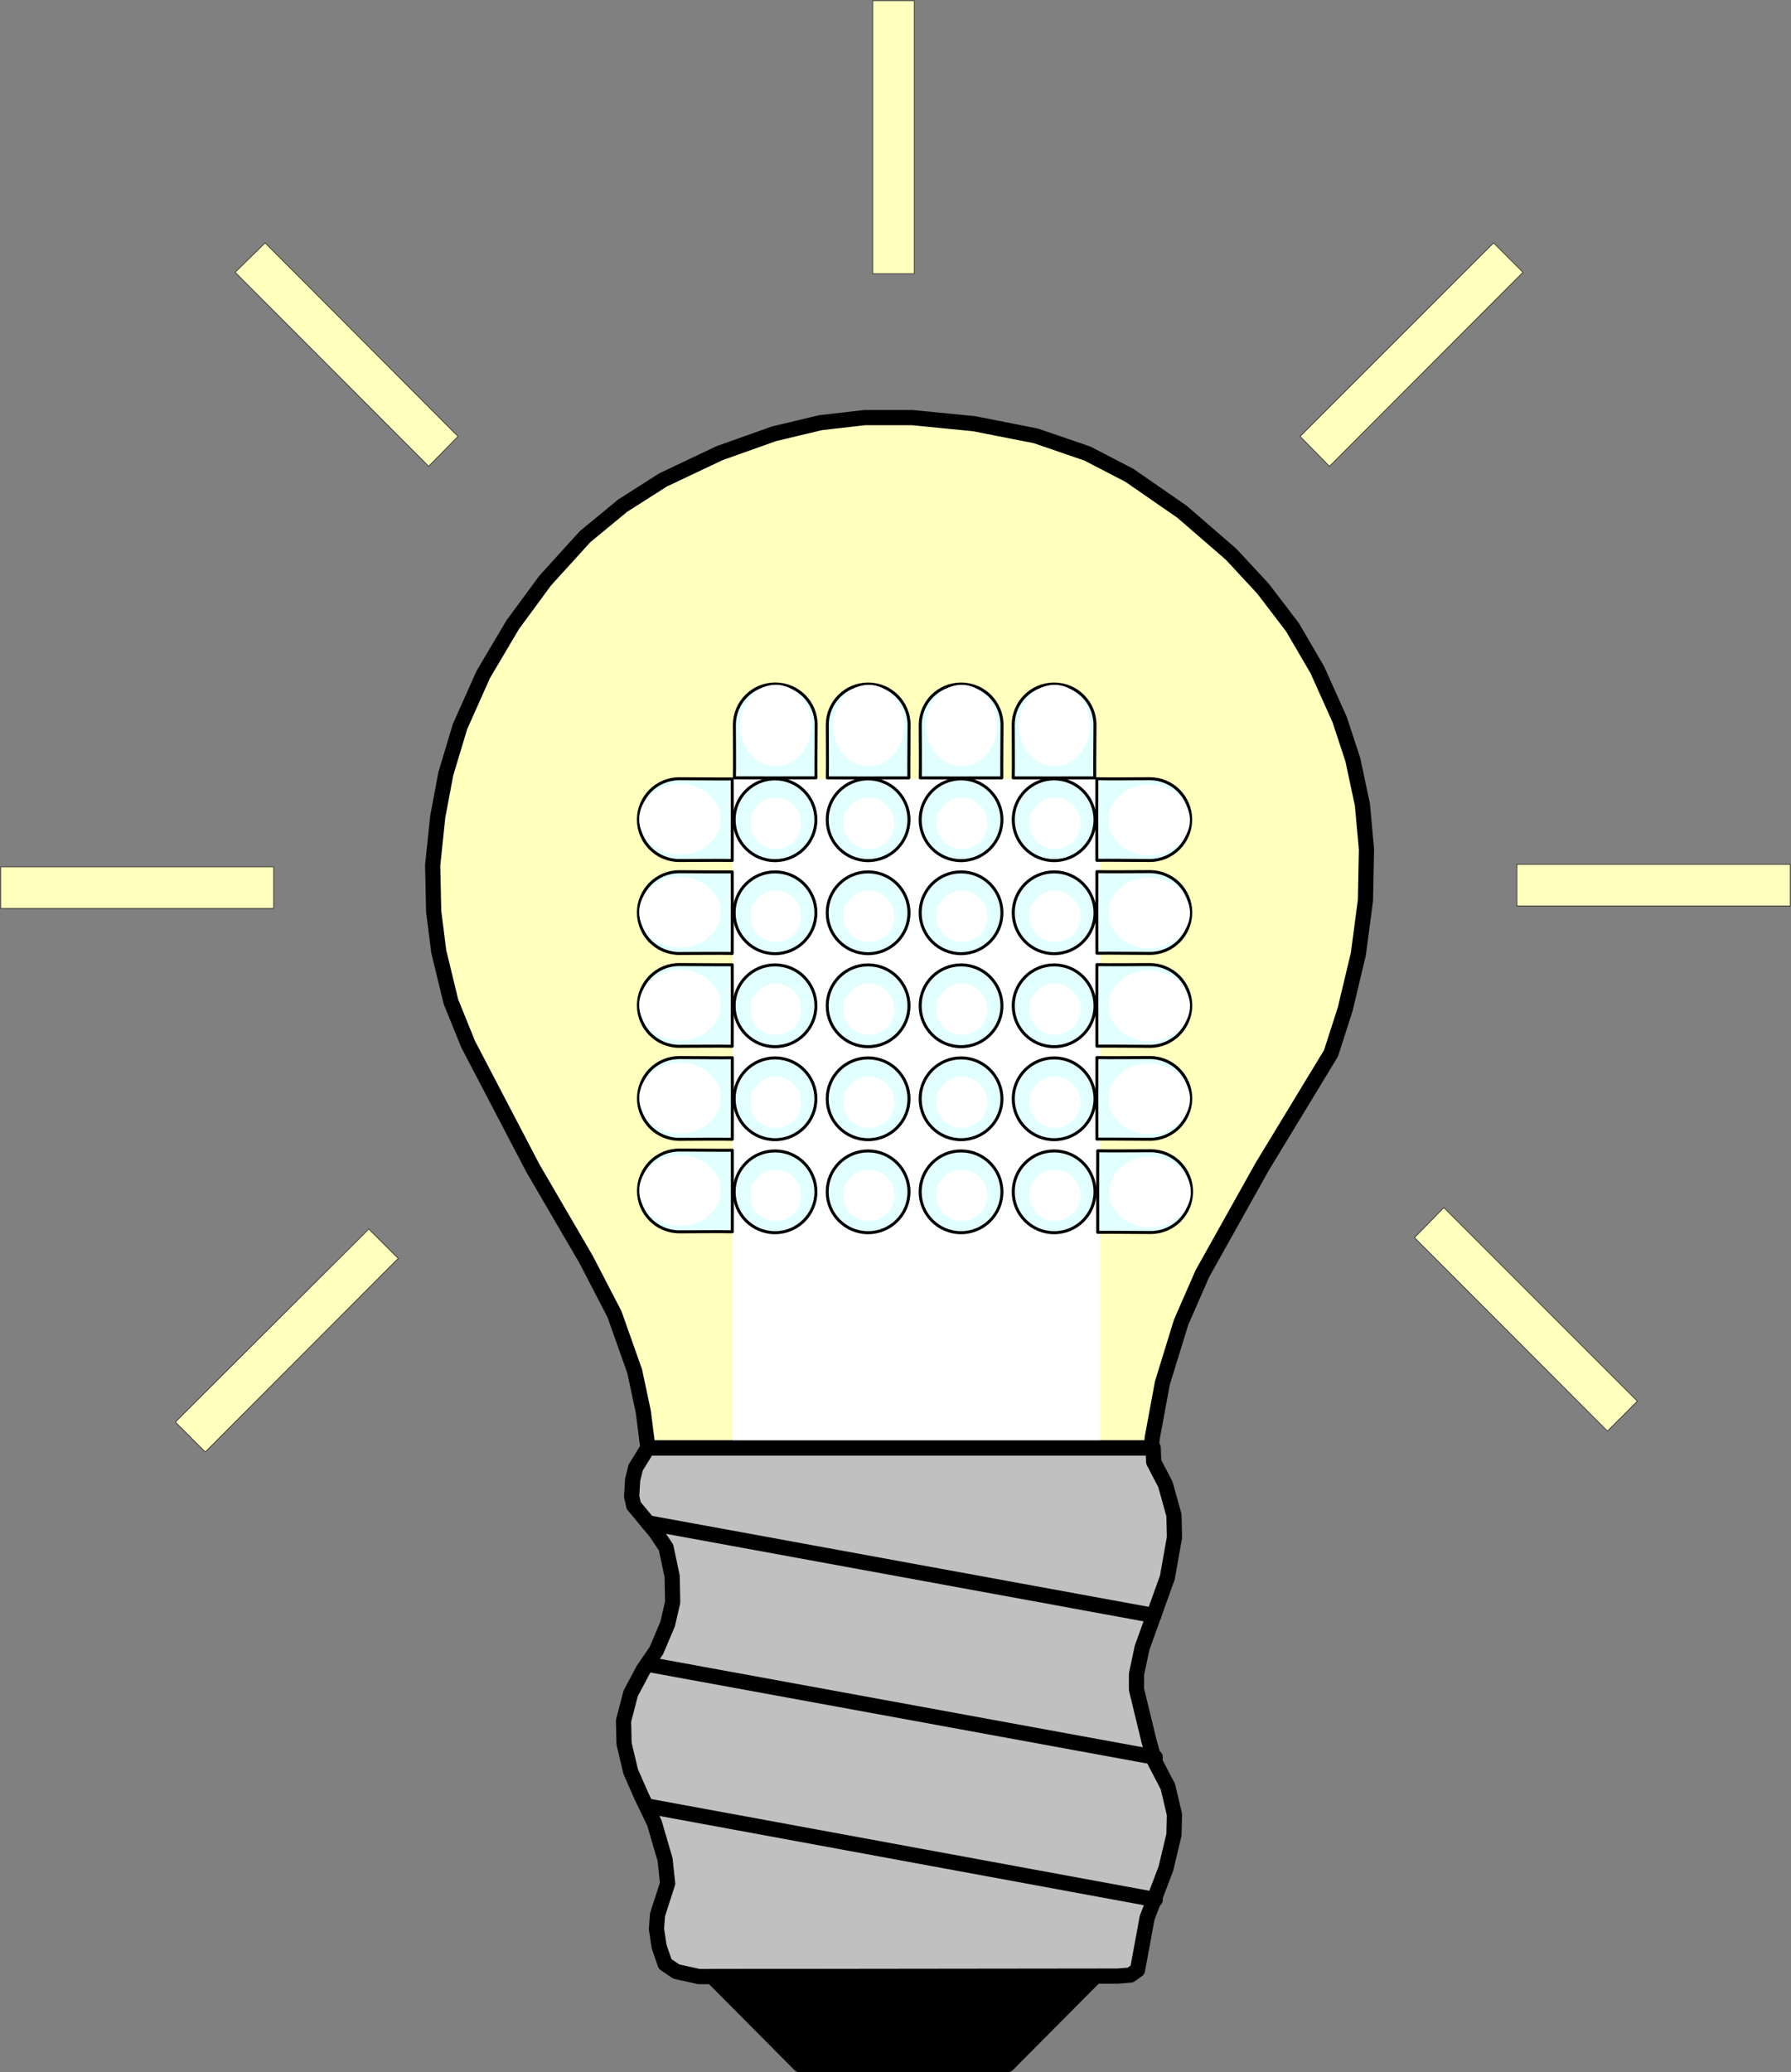 <?xml version="1.0" encoding="UTF-8" standalone="no"?>
<!-- Created with Inkscape (http://www.inkscape.org/) -->
<svg
    xmlns:inkscape="http://www.inkscape.org/namespaces/inkscape"
    xmlns:rdf="http://www.w3.org/1999/02/22-rdf-syntax-ns#"
    xmlns="http://www.w3.org/2000/svg"
    xmlns:cc="http://creativecommons.org/ns#"
    xmlns:dc="http://purl.org/dc/elements/1.1/"
    xmlns:sodipodi="http://sodipodi.sourceforge.net/DTD/sodipodi-0.dtd"
    xmlns:svg="http://www.w3.org/2000/svg"
    xmlns:ns1="http://sozi.baierouge.fr"
    xmlns:xlink="http://www.w3.org/1999/xlink"
    id="svg4730"
    sodipodi:docname="Nouveau document 16"
    viewBox="0 0 149.32 172.76"
    version="1.1"
    inkscape:version="0.47 r22583"
  >
  <rect x="0" y="0" width="149.32" height="172.76" fill="#808080" stroke="none"/>
  <sodipodi:namedview
      id="base"
      bordercolor="#666666"
      inkscape:pageshadow="2"
      inkscape:window-y="200"
      pagecolor="#ffffff"
      inkscape:window-height="483"
      inkscape:window-maximized="0"
      inkscape:zoom="0.98994949"
      inkscape:window-x="200"
      showgrid="false"
      borderopacity="1.0"
      inkscape:current-layer="layer1"
      inkscape:cx="23.412935"
      inkscape:cy="85.786676"
      inkscape:window-width="550"
      inkscape:pageopacity="0.0"
      inkscape:document-units="mm"
  />
  <g
      id="layer1"
      inkscape:label="Layer 1"
      inkscape:groupmode="layer"
      transform="translate(-173.91 -237.41)"
    >
    <path
        id="2"
        style="stroke-linejoin:round;fill-rule:evenodd;stroke:#000000;stroke-linecap:round;stroke-width:1.266px;fill:#c0c0c0"
        d="m232.19 402.19-1.9-0.422-0.929-0.633-0.507-1.478-0.211-1.436 0.084-1.182 0.844-2.618-0.211-1.985-0.887-3.04-1.098-2.28-0.887-2.027-0.549-2.322-0.042-1.9 0.591-2.28 1.055-1.985 1.098-1.605 0.929-2.196 0.422-1.816-0.042-2.153-0.507-2.407-0.844-1.267-1.858-2.238-0.169-0.76 0.084-1.393 0.253-1.013 1.013-1.647h42.133l0.042 1.182 0.971 1.858 0.718 2.576 0.042 1.858-0.591 3.336-2.111 5.869-0.464 2.196v1.267l1.055 4.349 0.464 1.647 1.098 2.111 0.549 2.322-0.042 1.689-0.675 2.829-1.562 4.096-0.802 4.349-0.591 0.422-1.055 0.085-34.914 0.042z"
    />
    <path
        id="3"
        style="stroke-linejoin:round;fill-rule:evenodd;stroke:#000000;stroke-linecap:round;stroke-width:1.266px;fill:#000000"
        d="m233.29 402.19 7.304 7.347h17.309l7.304-7.347h-31.917z"
    />
    <path
        id="4"
        style="stroke-linejoin:round;fill-rule:evenodd;stroke:#000000;stroke-linecap:round;stroke-width:1.266px;fill:#ffffbe"
        d="m269.89 358.11h-41.965l-0.38-2.998-0.718-3.378-1.689-4.771-2.364-4.56-4.433-7.6-5.404-10.345-1.435-3.547-1.013-4.18-0.422-3.336-0.084-3.842 0.422-4.054 0.675-3.589 1.182-3.927 1.942-4.349 2.449-4.138 2.702-3.674 3.335-3.674 3.124-2.576 3.377-2.154 4.728-2.238 4.517-1.605 3.884-0.929 3.673-0.422h3.969l5.151 0.507 5.151 1.013 4.306 1.478 3.504 1.816 4.391 3.04 4.095 3.547 2.66 2.871 2.449 3.209 2.069 3.547 1.858 4.138 1.098 3.336 0.802 3.758 0.338 3.716-0.084 4.265-0.591 4.476-1.098 4.603-1.182 3.674-5.742 9.458-4.982 8.909-1.773 4.054-1.562 5.067-0.844 4.56-0.084 0.844z"
    />
    <path
        id="5"
        style="stroke-linejoin:round;stroke:#000000;stroke-linecap:round;stroke-width:1.266px;fill:none"
        d="m227.93 364.36 42.176 7.727"
    />
    <path
        id="6"
        style="stroke-linejoin:round;stroke:#000000;stroke-linecap:round;stroke-width:1.266px;fill:none"
        d="m228.05 376.18 42.176 7.727"
    />
    <path
        id="7"
        style="stroke-linejoin:round;stroke:#000000;stroke-linecap:round;stroke-width:1.266px;fill:none"
        d="m228.05 388 42.176 7.769"
    />
    <path
        id="10"
        style="stroke-linejoin:round;fill-rule:evenodd;stroke:#000000;stroke-linecap:round;stroke-width:.042px;fill:#ffffbe"
        d="m173.97 309.68h22.755v3.462h-22.755v-3.462z"
    />
    <path
        id="11"
        style="stroke-linejoin:round;fill-rule:evenodd;stroke:#000000;stroke-linecap:round;stroke-width:.042px;fill:#ffffbe"
        d="m300.37 309.47h22.798v3.462h-22.798v-3.462z"
    />
    <path
        id="12"
        style="stroke-linejoin:round;fill-rule:evenodd;stroke:#000000;stroke-linecap:round;stroke-width:.042px;fill:#ffffbe"
        d="m250.13 237.47h-3.462v22.759h3.462v-22.759z"
    />
    <path
        id="13"
        style="stroke-linejoin:round;fill-rule:evenodd;stroke:#000000;stroke-linecap:round;stroke-width:.042px;fill:#ffffbe"
        d="m196.01 257.66-2.491 2.449 16.127 16.172 2.449-2.491-16.085-16.13z"
    />
    <path
        id="14"
        style="stroke-linejoin:round;fill-rule:evenodd;stroke:#000000;stroke-linecap:round;stroke-width:.042px;fill:#ffffbe"
        d="m300.88 260.11-2.449-2.449-16.127 16.13 2.449 2.491 16.127-16.172z"
    />
    <path
        id="15"
        style="stroke-linejoin:round;fill-rule:evenodd;stroke:#000000;stroke-linecap:round;stroke-width:.042px;fill:#ffffbe"
        d="m294.29 338.09-2.449 2.491 16.085 16.13 2.491-2.491-16.127-16.13z"
    />
    <path
        id="16"
        style="stroke-linejoin:round;fill-rule:evenodd;stroke:#000000;stroke-linecap:round;stroke-width:.042px;fill:#ffffbe"
        d="m207.11 342.32-2.449-2.449-16.127 16.088 2.491 2.491 16.085-16.13z"
    />
    <rect
        id="rect2848"
        style="fill:#ffffff"
        height="55.126"
        width="30.625"
        y="302.35"
        x="235"
    />
    <g
        id="g3858"
        transform="translate(166.67 231.06)"
      >
      <g
          id="g3757"
          transform="translate(-5.725 .196)"
        >
        <path
            id="path2846-9"
            sodipodi:nodetypes="cccsscc"
            style="stroke-linejoin:round;stroke:#000000;stroke-width:.25;fill:#e1ffff"
            transform="translate(9.501 -48.736)"
            d="m71.509 115.32c0 0.941-0.028 3.273-0.016 4.414-3.102 0.013-4.291 0.002-6.798 0 0.025-0.931-0.003-3.473-0.003-4.414 0-1.883 1.526-3.409 3.409-3.409s3.409 1.526 3.409 3.409h0z"
        />
        <path
            id="path2846-1-27"
            sodipodi:rx="3.4086299"
            sodipodi:ry="3.4086299"
            style="fill:#ffffff"
            sodipodi:type="arc"
            d="m71.509 115.32c0 1.883-1.526 3.409-3.409 3.409s-3.409-1.526-3.409-3.409 1.526-3.409 3.409-3.409 3.409 1.526 3.409 3.409z"
            transform="matrix(.866 0 0 .998 18.662 -48.45)"
            sodipodi:cy="115.31577"
            sodipodi:cx="68.100075"
        />
      </g
      >
    </g
    >
    <g
        id="g3757-9"
        transform="translate(168.69 231.26)"
      >
      <path
          id="path2846-9-5"
          d="m71.509 115.32c0 0.941-0.028 3.273-0.016 4.414-3.102 0.013-4.291 0.002-6.798 0 0.025-0.931-0.003-3.473-0.003-4.414 0-1.883 1.526-3.409 3.409-3.409s3.409 1.526 3.409 3.409h0z"
          sodipodi:nodetypes="cccsscc"
          style="stroke-linejoin:round;stroke:#000000;stroke-width:.25;fill:#e1ffff"
          transform="translate(9.501 -48.736)"
      />
      <path
          id="path2846-1-27-4"
          sodipodi:rx="3.4086299"
          sodipodi:ry="3.4086299"
          style="fill:#ffffff"
          sodipodi:type="arc"
          d="m71.509 115.32c0 1.883-1.526 3.409-3.409 3.409s-3.409-1.526-3.409-3.409 1.526-3.409 3.409-3.409 3.409 1.526 3.409 3.409z"
          transform="matrix(.866 0 0 .998 18.662 -48.45)"
          sodipodi:cy="115.31577"
          sodipodi:cx="68.100075"
      />
    </g
    >
    <g
        id="g3757-1"
        transform="translate(176.44 231.26)"
      >
      <path
          id="path2846-9-2"
          d="m71.509 115.32c0 0.941-0.028 3.273-0.016 4.414-3.102 0.013-4.291 0.002-6.798 0 0.025-0.931-0.003-3.473-0.003-4.414 0-1.883 1.526-3.409 3.409-3.409s3.409 1.526 3.409 3.409h0z"
          sodipodi:nodetypes="cccsscc"
          style="stroke-linejoin:round;stroke:#000000;stroke-width:.25;fill:#e1ffff"
          transform="translate(9.501 -48.736)"
      />
      <path
          id="path2846-1-27-3"
          sodipodi:rx="3.4086299"
          sodipodi:ry="3.4086299"
          style="fill:#ffffff"
          sodipodi:type="arc"
          d="m71.509 115.32c0 1.883-1.526 3.409-3.409 3.409s-3.409-1.526-3.409-3.409 1.526-3.409 3.409-3.409 3.409 1.526 3.409 3.409z"
          transform="matrix(.866 0 0 .998 18.662 -48.45)"
          sodipodi:cy="115.31577"
          sodipodi:cx="68.100075"
      />
    </g
    >
    <g
        id="g3757-1-3"
        transform="translate(184.19 231.26)"
      >
      <path
          id="path2846-9-2-4"
          d="m71.509 115.32c0 0.941-0.028 3.273-0.016 4.414-3.102 0.013-4.291 0.002-6.798 0 0.025-0.931-0.003-3.473-0.003-4.414 0-1.883 1.526-3.409 3.409-3.409s3.409 1.526 3.409 3.409h0z"
          sodipodi:nodetypes="cccsscc"
          style="stroke-linejoin:round;stroke:#000000;stroke-width:.25;fill:#e1ffff"
          transform="translate(9.501 -48.736)"
      />
      <path
          id="path2846-1-27-3-1"
          sodipodi:rx="3.4086299"
          sodipodi:ry="3.4086299"
          style="fill:#ffffff"
          sodipodi:type="arc"
          d="m71.509 115.32c0 1.883-1.526 3.409-3.409 3.409s-3.409-1.526-3.409-3.409 1.526-3.409 3.409-3.409 3.409 1.526 3.409 3.409z"
          transform="matrix(.866 0 0 .998 18.662 -48.45)"
          sodipodi:cy="115.31577"
          sodipodi:cx="68.100075"
      />
    </g
    >
    <g
        id="g4296"
        transform="translate(169.71 233.21)"
      >
      <g
          id="g3644-45"
          transform="translate(-.663 -16.623)"
        >
        <path
            id="path2846-5"
            sodipodi:rx="3.4086299"
            sodipodi:ry="3.4086299"
            style="stroke-linejoin:round;stroke:#000000;stroke-width:.25;fill:#e1ffff"
            sodipodi:type="arc"
            d="m71.509 115.32c0 1.883-1.526 3.409-3.409 3.409s-3.409-1.526-3.409-3.409 1.526-3.409 3.409-3.409 3.409 1.526 3.409 3.409z"
            transform="translate(1.378 4.859)"
            sodipodi:cy="115.31577"
            sodipodi:cx="68.100075"
        />
        <path
            id="path2846-1-1"
            sodipodi:rx="3.4086299"
            sodipodi:ry="3.4086299"
            style="fill:#ffffff"
            sodipodi:type="arc"
            d="m71.509 115.32c0 1.883-1.526 3.409-3.409 3.409s-3.409-1.526-3.409-3.409 1.526-3.409 3.409-3.409 3.409 1.526 3.409 3.409z"
            transform="matrix(.628 0 0 .628 26.771 48.05)"
            sodipodi:cy="115.31577"
            sodipodi:cx="68.100075"
        />
      </g
      >
      <g
          id="g3644-1"
          transform="translate(-.663 -24.377)"
        >
        <path
            id="path2846-15"
            sodipodi:rx="3.4086299"
            sodipodi:ry="3.4086299"
            style="stroke-linejoin:round;stroke:#000000;stroke-width:.25;fill:#e1ffff"
            sodipodi:type="arc"
            d="m71.509 115.32c0 1.883-1.526 3.409-3.409 3.409s-3.409-1.526-3.409-3.409 1.526-3.409 3.409-3.409 3.409 1.526 3.409 3.409z"
            transform="translate(1.378 4.859)"
            sodipodi:cy="115.31577"
            sodipodi:cx="68.100075"
        />
        <path
            id="path2846-1-2"
            sodipodi:rx="3.4086299"
            sodipodi:ry="3.4086299"
            style="fill:#ffffff"
            sodipodi:type="arc"
            d="m71.509 115.32c0 1.883-1.526 3.409-3.409 3.409s-3.409-1.526-3.409-3.409 1.526-3.409 3.409-3.409 3.409 1.526 3.409 3.409z"
            transform="matrix(.628 0 0 .628 26.771 48.05)"
            sodipodi:cy="115.31577"
            sodipodi:cx="68.100075"
        />
      </g
      >
      <g
          id="g3644-14"
          transform="translate(-.663 -32.131)"
        >
        <path
            id="path2846-2"
            sodipodi:rx="3.4086299"
            sodipodi:ry="3.4086299"
            style="stroke-linejoin:round;stroke:#000000;stroke-width:.25;fill:#e1ffff"
            sodipodi:type="arc"
            d="m71.509 115.32c0 1.883-1.526 3.409-3.409 3.409s-3.409-1.526-3.409-3.409 1.526-3.409 3.409-3.409 3.409 1.526 3.409 3.409z"
            transform="translate(1.378 4.859)"
            sodipodi:cy="115.31577"
            sodipodi:cx="68.100075"
        />
        <path
            id="path2846-1-3"
            sodipodi:rx="3.4086299"
            sodipodi:ry="3.4086299"
            style="fill:#ffffff"
            sodipodi:type="arc"
            d="m71.509 115.32c0 1.883-1.526 3.409-3.409 3.409s-3.409-1.526-3.409-3.409 1.526-3.409 3.409-3.409 3.409 1.526 3.409 3.409z"
            transform="matrix(.628 0 0 .628 26.771 48.05)"
            sodipodi:cy="115.31577"
            sodipodi:cx="68.100075"
        />
      </g
      >
      <g
          id="g3644-16"
          transform="translate(-.663 -39.885)"
        >
        <path
            id="path2846-85"
            sodipodi:rx="3.4086299"
            sodipodi:ry="3.4086299"
            style="stroke-linejoin:round;stroke:#000000;stroke-width:.25;fill:#e1ffff"
            sodipodi:type="arc"
            d="m71.509 115.32c0 1.883-1.526 3.409-3.409 3.409s-3.409-1.526-3.409-3.409 1.526-3.409 3.409-3.409 3.409 1.526 3.409 3.409z"
            transform="translate(1.378 4.859)"
            sodipodi:cy="115.31577"
            sodipodi:cx="68.100075"
        />
        <path
            id="path2846-1-7"
            sodipodi:rx="3.4086299"
            sodipodi:ry="3.4086299"
            style="fill:#ffffff"
            sodipodi:type="arc"
            d="m71.509 115.32c0 1.883-1.526 3.409-3.409 3.409s-3.409-1.526-3.409-3.409 1.526-3.409 3.409-3.409 3.409 1.526 3.409 3.409z"
            transform="matrix(.628 0 0 .628 26.771 48.05)"
            sodipodi:cy="115.31577"
            sodipodi:cx="68.100075"
        />
      </g
      >
      <g
          id="g3644-16-1"
          transform="translate(-.663 -47.64)"
        >
        <path
            id="path2846-85-3"
            sodipodi:rx="3.4086299"
            sodipodi:ry="3.4086299"
            style="stroke-linejoin:round;stroke:#000000;stroke-width:.25;fill:#e1ffff"
            sodipodi:type="arc"
            d="m71.509 115.32c0 1.883-1.526 3.409-3.409 3.409s-3.409-1.526-3.409-3.409 1.526-3.409 3.409-3.409 3.409 1.526 3.409 3.409z"
            transform="translate(1.378 4.859)"
            sodipodi:cy="115.31577"
            sodipodi:cx="68.100075"
        />
        <path
            id="path2846-1-7-8"
            sodipodi:rx="3.4086299"
            sodipodi:ry="3.4086299"
            style="fill:#ffffff"
            sodipodi:type="arc"
            d="m71.509 115.32c0 1.883-1.526 3.409-3.409 3.409s-3.409-1.526-3.409-3.409 1.526-3.409 3.409-3.409 3.409 1.526 3.409 3.409z"
            transform="matrix(.628 0 0 .628 26.771 48.05)"
            sodipodi:cy="115.31577"
            sodipodi:cx="68.100075"
        />
      </g
      >
    </g
    >
    <g
        id="g3858-7"
        transform="matrix(0 1 -1 0 336.55 233.86)"
      >
      <g
          id="g3757-7"
          transform="translate(-5.725 .196)"
        >
        <path
            id="path2846-9-7"
            sodipodi:nodetypes="cccsscc"
            style="stroke-linejoin:round;stroke:#000000;stroke-width:.25;fill:#e1ffff"
            transform="translate(9.501 -48.736)"
            d="m71.509 115.32c0 0.941-0.028 3.273-0.016 4.414-3.102 0.013-4.291 0.002-6.798 0 0.025-0.931-0.003-3.473-0.003-4.414 0-1.883 1.526-3.409 3.409-3.409s3.409 1.526 3.409 3.409h0z"
        />
        <path
            id="path2846-1-27-33"
            sodipodi:rx="3.4086299"
            sodipodi:ry="3.4086299"
            style="fill:#ffffff"
            sodipodi:type="arc"
            d="m71.509 115.32c0 1.883-1.526 3.409-3.409 3.409s-3.409-1.526-3.409-3.409 1.526-3.409 3.409-3.409 3.409 1.526 3.409 3.409z"
            transform="matrix(.866 0 0 .998 18.662 -48.45)"
            sodipodi:cy="115.31577"
            sodipodi:cx="68.100075"
        />
      </g
      >
    </g
    >
    <g
        id="g3757-9-5"
        transform="matrix(0 1 -1 0 336.36 235.88)"
      >
      <path
          id="path2846-9-5-9"
          d="m71.509 115.32c0 0.941-0.028 3.273-0.016 4.414-3.102 0.013-4.291 0.002-6.798 0 0.025-0.931-0.003-3.473-0.003-4.414 0-1.883 1.526-3.409 3.409-3.409s3.409 1.526 3.409 3.409h0z"
          sodipodi:nodetypes="cccsscc"
          style="stroke-linejoin:round;stroke:#000000;stroke-width:.25;fill:#e1ffff"
          transform="translate(9.501 -48.736)"
      />
      <path
          id="path2846-1-27-4-9"
          sodipodi:rx="3.4086299"
          sodipodi:ry="3.4086299"
          style="fill:#ffffff"
          sodipodi:type="arc"
          d="m71.509 115.32c0 1.883-1.526 3.409-3.409 3.409s-3.409-1.526-3.409-3.409 1.526-3.409 3.409-3.409 3.409 1.526 3.409 3.409z"
          transform="matrix(.866 0 0 .998 18.662 -48.45)"
          sodipodi:cy="115.31577"
          sodipodi:cx="68.100075"
      />
    </g
    >
    <g
        id="g3757-1-8"
        transform="matrix(0 1 -1 0 336.36 243.63)"
      >
      <path
          id="path2846-9-2-1"
          d="m71.509 115.32c0 0.941-0.028 3.273-0.016 4.414-3.102 0.013-4.291 0.002-6.798 0 0.025-0.931-0.003-3.473-0.003-4.414 0-1.883 1.526-3.409 3.409-3.409s3.409 1.526 3.409 3.409h0z"
          sodipodi:nodetypes="cccsscc"
          style="stroke-linejoin:round;stroke:#000000;stroke-width:.25;fill:#e1ffff"
          transform="translate(9.501 -48.736)"
      />
      <path
          id="path2846-1-27-3-8"
          sodipodi:rx="3.4086299"
          sodipodi:ry="3.4086299"
          style="fill:#ffffff"
          sodipodi:type="arc"
          d="m71.509 115.32c0 1.883-1.526 3.409-3.409 3.409s-3.409-1.526-3.409-3.409 1.526-3.409 3.409-3.409 3.409 1.526 3.409 3.409z"
          transform="matrix(.866 0 0 .998 18.662 -48.45)"
          sodipodi:cy="115.31577"
          sodipodi:cx="68.100075"
      />
    </g
    >
    <g
        id="g3757-1-3-2"
        transform="matrix(0 1 -1 0 336.36 251.38)"
      >
      <path
          id="path2846-9-2-4-6"
          d="m71.509 115.32c0 0.941-0.028 3.273-0.016 4.414-3.102 0.013-4.291 0.002-6.798 0 0.025-0.931-0.003-3.473-0.003-4.414 0-1.883 1.526-3.409 3.409-3.409s3.409 1.526 3.409 3.409h0z"
          sodipodi:nodetypes="cccsscc"
          style="stroke-linejoin:round;stroke:#000000;stroke-width:.25;fill:#e1ffff"
          transform="translate(9.501 -48.736)"
      />
      <path
          id="path2846-1-27-3-1-6"
          sodipodi:rx="3.4086299"
          sodipodi:ry="3.4086299"
          style="fill:#ffffff"
          sodipodi:type="arc"
          d="m71.509 115.32c0 1.883-1.526 3.409-3.409 3.409s-3.409-1.526-3.409-3.409 1.526-3.409 3.409-3.409 3.409 1.526 3.409 3.409z"
          transform="matrix(.866 0 0 .998 18.662 -48.45)"
          sodipodi:cy="115.31577"
          sodipodi:cx="68.100075"
      />
    </g
    >
    <g
        id="g3858-7-0"
        transform="matrix(0 -1 1 0 163.77 400.86)"
      >
      <g
          id="g3757-7-3"
          transform="translate(-5.725 .196)"
        >
        <path
            id="path2846-9-7-8"
            sodipodi:nodetypes="cccsscc"
            style="stroke-linejoin:round;stroke:#000000;stroke-width:.25;fill:#e1ffff"
            transform="translate(9.501 -48.736)"
            d="m71.509 115.32c0 0.941-0.028 3.273-0.016 4.414-3.102 0.013-4.291 0.002-6.798 0 0.025-0.931-0.003-3.473-0.003-4.414 0-1.883 1.526-3.409 3.409-3.409s3.409 1.526 3.409 3.409h0z"
        />
        <path
            id="path2846-1-27-33-0"
            sodipodi:rx="3.4086299"
            sodipodi:ry="3.4086299"
            style="fill:#ffffff"
            sodipodi:type="arc"
            d="m71.509 115.32c0 1.883-1.526 3.409-3.409 3.409s-3.409-1.526-3.409-3.409 1.526-3.409 3.409-3.409 3.409 1.526 3.409 3.409z"
            transform="matrix(.866 0 0 .998 18.662 -48.45)"
            sodipodi:cy="115.31577"
            sodipodi:cx="68.100075"
        />
      </g
      >
    </g
    >
    <g
        id="g3757-9-5-1"
        transform="matrix(0 -1 1 0 163.96 398.83)"
      >
      <path
          id="path2846-9-5-9-2"
          d="m71.509 115.32c0 0.941-0.028 3.273-0.016 4.414-3.102 0.013-4.291 0.002-6.798 0 0.025-0.931-0.003-3.473-0.003-4.414 0-1.883 1.526-3.409 3.409-3.409s3.409 1.526 3.409 3.409h0z"
          sodipodi:nodetypes="cccsscc"
          style="stroke-linejoin:round;stroke:#000000;stroke-width:.25;fill:#e1ffff"
          transform="translate(9.501 -48.736)"
      />
      <path
          id="path2846-1-27-4-9-5"
          sodipodi:rx="3.4086299"
          sodipodi:ry="3.4086299"
          style="fill:#ffffff"
          sodipodi:type="arc"
          d="m71.509 115.32c0 1.883-1.526 3.409-3.409 3.409s-3.409-1.526-3.409-3.409 1.526-3.409 3.409-3.409 3.409 1.526 3.409 3.409z"
          transform="matrix(.866 0 0 .998 18.662 -48.45)"
          sodipodi:cy="115.31577"
          sodipodi:cx="68.100075"
      />
    </g
    >
    <g
        id="g3757-1-8-0"
        transform="matrix(0 -1 1 0 163.96 391.09)"
      >
      <path
          id="path2846-9-2-1-9"
          d="m71.509 115.32c0 0.941-0.028 3.273-0.016 4.414-3.102 0.013-4.291 0.002-6.798 0 0.025-0.931-0.003-3.473-0.003-4.414 0-1.883 1.526-3.409 3.409-3.409s3.409 1.526 3.409 3.409h0z"
          sodipodi:nodetypes="cccsscc"
          style="stroke-linejoin:round;stroke:#000000;stroke-width:.25;fill:#e1ffff"
          transform="translate(9.501 -48.736)"
      />
      <path
          id="path2846-1-27-3-8-4"
          sodipodi:rx="3.4086299"
          sodipodi:ry="3.4086299"
          style="fill:#ffffff"
          sodipodi:type="arc"
          d="m71.509 115.32c0 1.883-1.526 3.409-3.409 3.409s-3.409-1.526-3.409-3.409 1.526-3.409 3.409-3.409 3.409 1.526 3.409 3.409z"
          transform="matrix(.866 0 0 .998 18.662 -48.45)"
          sodipodi:cy="115.31577"
          sodipodi:cx="68.100075"
      />
    </g
    >
    <g
        id="g3757-1-3-2-7"
        transform="matrix(0 -1 1 0 163.96 383.34)"
      >
      <path
          id="path2846-9-2-4-6-8"
          d="m71.509 115.32c0 0.941-0.028 3.273-0.016 4.414-3.102 0.013-4.291 0.002-6.798 0 0.025-0.931-0.003-3.473-0.003-4.414 0-1.883 1.526-3.409 3.409-3.409s3.409 1.526 3.409 3.409h0z"
          sodipodi:nodetypes="cccsscc"
          style="stroke-linejoin:round;stroke:#000000;stroke-width:.25;fill:#e1ffff"
          transform="translate(9.501 -48.736)"
      />
      <path
          id="path2846-1-27-3-1-6-3"
          sodipodi:rx="3.4086299"
          sodipodi:ry="3.4086299"
          style="fill:#ffffff"
          sodipodi:type="arc"
          d="m71.509 115.32c0 1.883-1.526 3.409-3.409 3.409s-3.409-1.526-3.409-3.409 1.526-3.409 3.409-3.409 3.409 1.526 3.409 3.409z"
          transform="matrix(.866 0 0 .998 18.662 -48.45)"
          sodipodi:cy="115.31577"
          sodipodi:cx="68.100075"
      />
    </g
    >
    <g
        id="g3858-7-0-5"
        transform="matrix(0 -1 1 0 163.77 408.57)"
      >
      <g
          id="g3757-7-3-1"
          transform="translate(-5.725 .196)"
        >
        <path
            id="path2846-9-7-8-2"
            sodipodi:nodetypes="cccsscc"
            style="stroke-linejoin:round;stroke:#000000;stroke-width:.25;fill:#e1ffff"
            transform="translate(9.501 -48.736)"
            d="m71.509 115.32c0 0.941-0.028 3.273-0.016 4.414-3.102 0.013-4.291 0.002-6.798 0 0.025-0.931-0.003-3.473-0.003-4.414 0-1.883 1.526-3.409 3.409-3.409s3.409 1.526 3.409 3.409h0z"
        />
        <path
            id="path2846-1-27-33-0-0"
            sodipodi:rx="3.4086299"
            sodipodi:ry="3.4086299"
            style="fill:#ffffff"
            sodipodi:type="arc"
            d="m71.509 115.32c0 1.883-1.526 3.409-3.409 3.409s-3.409-1.526-3.409-3.409 1.526-3.409 3.409-3.409 3.409 1.526 3.409 3.409z"
            transform="matrix(.866 0 0 .998 18.662 -48.45)"
            sodipodi:cy="115.31577"
            sodipodi:cx="68.100075"
        />
      </g
      >
    </g
    >
    <g
        id="g3757-1-3-2-1"
        transform="matrix(0 1 -1 0 336.43 259.15)"
      >
      <path
          id="path2846-9-2-4-6-6"
          d="m71.509 115.32c0 0.941-0.028 3.273-0.016 4.414-3.102 0.013-4.291 0.002-6.798 0 0.025-0.931-0.003-3.473-0.003-4.414 0-1.883 1.526-3.409 3.409-3.409s3.409 1.526 3.409 3.409h0z"
          sodipodi:nodetypes="cccsscc"
          style="stroke-linejoin:round;stroke:#000000;stroke-width:.25;fill:#e1ffff"
          transform="translate(9.501 -48.736)"
      />
      <path
          id="path2846-1-27-3-1-6-4"
          sodipodi:rx="3.4086299"
          sodipodi:ry="3.4086299"
          style="fill:#ffffff"
          sodipodi:type="arc"
          d="m71.509 115.32c0 1.883-1.526 3.409-3.409 3.409s-3.409-1.526-3.409-3.409 1.526-3.409 3.409-3.409 3.409 1.526 3.409 3.409z"
          transform="matrix(.866 0 0 .998 18.662 -48.45)"
          sodipodi:cy="115.31577"
          sodipodi:cx="68.100075"
      />
    </g
    >
    <g
        id="g4296-0"
        transform="translate(192.98 233.21)"
      >
      <g
          id="g3644-45-6"
          transform="translate(-.663 -16.623)"
        >
        <path
            id="path2846-5-1"
            sodipodi:rx="3.4086299"
            sodipodi:ry="3.4086299"
            style="stroke-linejoin:round;stroke:#000000;stroke-width:.25;fill:#e1ffff"
            sodipodi:type="arc"
            d="m71.509 115.32c0 1.883-1.526 3.409-3.409 3.409s-3.409-1.526-3.409-3.409 1.526-3.409 3.409-3.409 3.409 1.526 3.409 3.409z"
            transform="translate(1.378 4.859)"
            sodipodi:cy="115.31577"
            sodipodi:cx="68.100075"
        />
        <path
            id="path2846-1-1-8"
            sodipodi:rx="3.4086299"
            sodipodi:ry="3.4086299"
            style="fill:#ffffff"
            sodipodi:type="arc"
            d="m71.509 115.32c0 1.883-1.526 3.409-3.409 3.409s-3.409-1.526-3.409-3.409 1.526-3.409 3.409-3.409 3.409 1.526 3.409 3.409z"
            transform="matrix(.628 0 0 .628 26.771 48.05)"
            sodipodi:cy="115.31577"
            sodipodi:cx="68.100075"
        />
      </g
      >
      <g
          id="g3644-1-9"
          transform="translate(-.663 -24.377)"
        >
        <path
            id="path2846-15-8"
            sodipodi:rx="3.4086299"
            sodipodi:ry="3.4086299"
            style="stroke-linejoin:round;stroke:#000000;stroke-width:.25;fill:#e1ffff"
            sodipodi:type="arc"
            d="m71.509 115.32c0 1.883-1.526 3.409-3.409 3.409s-3.409-1.526-3.409-3.409 1.526-3.409 3.409-3.409 3.409 1.526 3.409 3.409z"
            transform="translate(1.378 4.859)"
            sodipodi:cy="115.31577"
            sodipodi:cx="68.100075"
        />
        <path
            id="path2846-1-2-4"
            sodipodi:rx="3.4086299"
            sodipodi:ry="3.4086299"
            style="fill:#ffffff"
            sodipodi:type="arc"
            d="m71.509 115.32c0 1.883-1.526 3.409-3.409 3.409s-3.409-1.526-3.409-3.409 1.526-3.409 3.409-3.409 3.409 1.526 3.409 3.409z"
            transform="matrix(.628 0 0 .628 26.771 48.05)"
            sodipodi:cy="115.31577"
            sodipodi:cx="68.100075"
        />
      </g
      >
      <g
          id="g3644-14-1"
          transform="translate(-.663 -32.131)"
        >
        <path
            id="path2846-2-4"
            sodipodi:rx="3.4086299"
            sodipodi:ry="3.4086299"
            style="stroke-linejoin:round;stroke:#000000;stroke-width:.25;fill:#e1ffff"
            sodipodi:type="arc"
            d="m71.509 115.32c0 1.883-1.526 3.409-3.409 3.409s-3.409-1.526-3.409-3.409 1.526-3.409 3.409-3.409 3.409 1.526 3.409 3.409z"
            transform="translate(1.378 4.859)"
            sodipodi:cy="115.31577"
            sodipodi:cx="68.100075"
        />
        <path
            id="path2846-1-3-3"
            sodipodi:rx="3.4086299"
            sodipodi:ry="3.4086299"
            style="fill:#ffffff"
            sodipodi:type="arc"
            d="m71.509 115.32c0 1.883-1.526 3.409-3.409 3.409s-3.409-1.526-3.409-3.409 1.526-3.409 3.409-3.409 3.409 1.526 3.409 3.409z"
            transform="matrix(.628 0 0 .628 26.771 48.05)"
            sodipodi:cy="115.31577"
            sodipodi:cx="68.100075"
        />
      </g
      >
      <g
          id="g3644-16-9"
          transform="translate(-.663 -39.885)"
        >
        <path
            id="path2846-85-8"
            sodipodi:rx="3.4086299"
            sodipodi:ry="3.4086299"
            style="stroke-linejoin:round;stroke:#000000;stroke-width:.25;fill:#e1ffff"
            sodipodi:type="arc"
            d="m71.509 115.32c0 1.883-1.526 3.409-3.409 3.409s-3.409-1.526-3.409-3.409 1.526-3.409 3.409-3.409 3.409 1.526 3.409 3.409z"
            transform="translate(1.378 4.859)"
            sodipodi:cy="115.31577"
            sodipodi:cx="68.100075"
        />
        <path
            id="path2846-1-7-80"
            sodipodi:rx="3.4086299"
            sodipodi:ry="3.4086299"
            style="fill:#ffffff"
            sodipodi:type="arc"
            d="m71.509 115.32c0 1.883-1.526 3.409-3.409 3.409s-3.409-1.526-3.409-3.409 1.526-3.409 3.409-3.409 3.409 1.526 3.409 3.409z"
            transform="matrix(.628 0 0 .628 26.771 48.05)"
            sodipodi:cy="115.31577"
            sodipodi:cx="68.100075"
        />
      </g
      >
      <g
          id="g3644-16-1-8"
          transform="translate(-.663 -47.64)"
        >
        <path
            id="path2846-85-3-7"
            sodipodi:rx="3.4086299"
            sodipodi:ry="3.4086299"
            style="stroke-linejoin:round;stroke:#000000;stroke-width:.25;fill:#e1ffff"
            sodipodi:type="arc"
            d="m71.509 115.32c0 1.883-1.526 3.409-3.409 3.409s-3.409-1.526-3.409-3.409 1.526-3.409 3.409-3.409 3.409 1.526 3.409 3.409z"
            transform="translate(1.378 4.859)"
            sodipodi:cy="115.31577"
            sodipodi:cx="68.100075"
        />
        <path
            id="path2846-1-7-8-7"
            sodipodi:rx="3.4086299"
            sodipodi:ry="3.4086299"
            style="fill:#ffffff"
            sodipodi:type="arc"
            d="m71.509 115.32c0 1.883-1.526 3.409-3.409 3.409s-3.409-1.526-3.409-3.409 1.526-3.409 3.409-3.409 3.409 1.526 3.409 3.409z"
            transform="matrix(.628 0 0 .628 26.771 48.05)"
            sodipodi:cy="115.31577"
            sodipodi:cx="68.100075"
        />
      </g
      >
    </g
    >
    <g
        id="g4296-3"
        transform="translate(177.47 233.21)"
      >
      <g
          id="g3644-45-8"
          transform="translate(-.663 -16.623)"
        >
        <path
            id="path2846-5-3"
            sodipodi:rx="3.4086299"
            sodipodi:ry="3.4086299"
            style="stroke-linejoin:round;stroke:#000000;stroke-width:.25;fill:#e1ffff"
            sodipodi:type="arc"
            d="m71.509 115.32c0 1.883-1.526 3.409-3.409 3.409s-3.409-1.526-3.409-3.409 1.526-3.409 3.409-3.409 3.409 1.526 3.409 3.409z"
            transform="translate(1.378 4.859)"
            sodipodi:cy="115.31577"
            sodipodi:cx="68.100075"
        />
        <path
            id="path2846-1-1-7"
            sodipodi:rx="3.4086299"
            sodipodi:ry="3.4086299"
            style="fill:#ffffff"
            sodipodi:type="arc"
            d="m71.509 115.32c0 1.883-1.526 3.409-3.409 3.409s-3.409-1.526-3.409-3.409 1.526-3.409 3.409-3.409 3.409 1.526 3.409 3.409z"
            transform="matrix(.628 0 0 .628 26.771 48.05)"
            sodipodi:cy="115.31577"
            sodipodi:cx="68.100075"
        />
      </g
      >
      <g
          id="g3644-1-1"
          transform="translate(-.663 -24.377)"
        >
        <path
            id="path2846-15-0"
            sodipodi:rx="3.4086299"
            sodipodi:ry="3.4086299"
            style="stroke-linejoin:round;stroke:#000000;stroke-width:.25;fill:#e1ffff"
            sodipodi:type="arc"
            d="m71.509 115.32c0 1.883-1.526 3.409-3.409 3.409s-3.409-1.526-3.409-3.409 1.526-3.409 3.409-3.409 3.409 1.526 3.409 3.409z"
            transform="translate(1.378 4.859)"
            sodipodi:cy="115.31577"
            sodipodi:cx="68.100075"
        />
        <path
            id="path2846-1-2-7"
            sodipodi:rx="3.4086299"
            sodipodi:ry="3.4086299"
            style="fill:#ffffff"
            sodipodi:type="arc"
            d="m71.509 115.32c0 1.883-1.526 3.409-3.409 3.409s-3.409-1.526-3.409-3.409 1.526-3.409 3.409-3.409 3.409 1.526 3.409 3.409z"
            transform="matrix(.628 0 0 .628 26.771 48.05)"
            sodipodi:cy="115.31577"
            sodipodi:cx="68.100075"
        />
      </g
      >
      <g
          id="g3644-14-3"
          transform="translate(-.663 -32.131)"
        >
        <path
            id="path2846-2-49"
            sodipodi:rx="3.4086299"
            sodipodi:ry="3.4086299"
            style="stroke-linejoin:round;stroke:#000000;stroke-width:.25;fill:#e1ffff"
            sodipodi:type="arc"
            d="m71.509 115.32c0 1.883-1.526 3.409-3.409 3.409s-3.409-1.526-3.409-3.409 1.526-3.409 3.409-3.409 3.409 1.526 3.409 3.409z"
            transform="translate(1.378 4.859)"
            sodipodi:cy="115.31577"
            sodipodi:cx="68.100075"
        />
        <path
            id="path2846-1-3-6"
            sodipodi:rx="3.4086299"
            sodipodi:ry="3.4086299"
            style="fill:#ffffff"
            sodipodi:type="arc"
            d="m71.509 115.32c0 1.883-1.526 3.409-3.409 3.409s-3.409-1.526-3.409-3.409 1.526-3.409 3.409-3.409 3.409 1.526 3.409 3.409z"
            transform="matrix(.628 0 0 .628 26.771 48.05)"
            sodipodi:cy="115.31577"
            sodipodi:cx="68.100075"
        />
      </g
      >
      <g
          id="g3644-16-5"
          transform="translate(-.663 -39.885)"
        >
        <path
            id="path2846-85-1"
            sodipodi:rx="3.4086299"
            sodipodi:ry="3.4086299"
            style="stroke-linejoin:round;stroke:#000000;stroke-width:.25;fill:#e1ffff"
            sodipodi:type="arc"
            d="m71.509 115.32c0 1.883-1.526 3.409-3.409 3.409s-3.409-1.526-3.409-3.409 1.526-3.409 3.409-3.409 3.409 1.526 3.409 3.409z"
            transform="translate(1.378 4.859)"
            sodipodi:cy="115.31577"
            sodipodi:cx="68.100075"
        />
        <path
            id="path2846-1-7-0"
            sodipodi:rx="3.4086299"
            sodipodi:ry="3.4086299"
            style="fill:#ffffff"
            sodipodi:type="arc"
            d="m71.509 115.32c0 1.883-1.526 3.409-3.409 3.409s-3.409-1.526-3.409-3.409 1.526-3.409 3.409-3.409 3.409 1.526 3.409 3.409z"
            transform="matrix(.628 0 0 .628 26.771 48.05)"
            sodipodi:cy="115.31577"
            sodipodi:cx="68.100075"
        />
      </g
      >
      <g
          id="g3644-16-1-9"
          transform="translate(-.663 -47.64)"
        >
        <path
            id="path2846-85-3-9"
            sodipodi:rx="3.4086299"
            sodipodi:ry="3.4086299"
            style="stroke-linejoin:round;stroke:#000000;stroke-width:.25;fill:#e1ffff"
            sodipodi:type="arc"
            d="m71.509 115.32c0 1.883-1.526 3.409-3.409 3.409s-3.409-1.526-3.409-3.409 1.526-3.409 3.409-3.409 3.409 1.526 3.409 3.409z"
            transform="translate(1.378 4.859)"
            sodipodi:cy="115.31577"
            sodipodi:cx="68.100075"
        />
        <path
            id="path2846-1-7-8-6"
            sodipodi:rx="3.4086299"
            sodipodi:ry="3.4086299"
            style="fill:#ffffff"
            sodipodi:type="arc"
            d="m71.509 115.32c0 1.883-1.526 3.409-3.409 3.409s-3.409-1.526-3.409-3.409 1.526-3.409 3.409-3.409 3.409 1.526 3.409 3.409z"
            transform="matrix(.628 0 0 .628 26.771 48.05)"
            sodipodi:cy="115.31577"
            sodipodi:cx="68.100075"
        />
      </g
      >
    </g
    >
    <g
        id="g4296-4"
        transform="translate(185.22 233.21)"
      >
      <g
          id="g3644-45-84"
          transform="translate(-.663 -16.623)"
        >
        <path
            id="path2846-5-9"
            sodipodi:rx="3.4086299"
            sodipodi:ry="3.4086299"
            style="stroke-linejoin:round;stroke:#000000;stroke-width:.25;fill:#e1ffff"
            sodipodi:type="arc"
            d="m71.509 115.32c0 1.883-1.526 3.409-3.409 3.409s-3.409-1.526-3.409-3.409 1.526-3.409 3.409-3.409 3.409 1.526 3.409 3.409z"
            transform="translate(1.378 4.859)"
            sodipodi:cy="115.31577"
            sodipodi:cx="68.100075"
        />
        <path
            id="path2846-1-1-9"
            sodipodi:rx="3.4086299"
            sodipodi:ry="3.4086299"
            style="fill:#ffffff"
            sodipodi:type="arc"
            d="m71.509 115.32c0 1.883-1.526 3.409-3.409 3.409s-3.409-1.526-3.409-3.409 1.526-3.409 3.409-3.409 3.409 1.526 3.409 3.409z"
            transform="matrix(.628 0 0 .628 26.771 48.05)"
            sodipodi:cy="115.31577"
            sodipodi:cx="68.100075"
        />
      </g
      >
      <g
          id="g3644-1-2"
          transform="translate(-.663 -24.377)"
        >
        <path
            id="path2846-15-5"
            sodipodi:rx="3.4086299"
            sodipodi:ry="3.4086299"
            style="stroke-linejoin:round;stroke:#000000;stroke-width:.25;fill:#e1ffff"
            sodipodi:type="arc"
            d="m71.509 115.32c0 1.883-1.526 3.409-3.409 3.409s-3.409-1.526-3.409-3.409 1.526-3.409 3.409-3.409 3.409 1.526 3.409 3.409z"
            transform="translate(1.378 4.859)"
            sodipodi:cy="115.31577"
            sodipodi:cx="68.100075"
        />
        <path
            id="path2846-1-2-5"
            sodipodi:rx="3.4086299"
            sodipodi:ry="3.4086299"
            style="fill:#ffffff"
            sodipodi:type="arc"
            d="m71.509 115.32c0 1.883-1.526 3.409-3.409 3.409s-3.409-1.526-3.409-3.409 1.526-3.409 3.409-3.409 3.409 1.526 3.409 3.409z"
            transform="matrix(.628 0 0 .628 26.771 48.05)"
            sodipodi:cy="115.31577"
            sodipodi:cx="68.100075"
        />
      </g
      >
      <g
          id="g3644-14-33"
          transform="translate(-.663 -32.131)"
        >
        <path
            id="path2846-2-3"
            sodipodi:rx="3.4086299"
            sodipodi:ry="3.4086299"
            style="stroke-linejoin:round;stroke:#000000;stroke-width:.25;fill:#e1ffff"
            sodipodi:type="arc"
            d="m71.509 115.32c0 1.883-1.526 3.409-3.409 3.409s-3.409-1.526-3.409-3.409 1.526-3.409 3.409-3.409 3.409 1.526 3.409 3.409z"
            transform="translate(1.378 4.859)"
            sodipodi:cy="115.31577"
            sodipodi:cx="68.100075"
        />
        <path
            id="path2846-1-3-7"
            sodipodi:rx="3.4086299"
            sodipodi:ry="3.4086299"
            style="fill:#ffffff"
            sodipodi:type="arc"
            d="m71.509 115.32c0 1.883-1.526 3.409-3.409 3.409s-3.409-1.526-3.409-3.409 1.526-3.409 3.409-3.409 3.409 1.526 3.409 3.409z"
            transform="matrix(.628 0 0 .628 26.771 48.05)"
            sodipodi:cy="115.31577"
            sodipodi:cx="68.100075"
        />
      </g
      >
      <g
          id="g3644-16-4"
          transform="translate(-.663 -39.885)"
        >
        <path
            id="path2846-85-38"
            sodipodi:rx="3.4086299"
            sodipodi:ry="3.4086299"
            style="stroke-linejoin:round;stroke:#000000;stroke-width:.25;fill:#e1ffff"
            sodipodi:type="arc"
            d="m71.509 115.32c0 1.883-1.526 3.409-3.409 3.409s-3.409-1.526-3.409-3.409 1.526-3.409 3.409-3.409 3.409 1.526 3.409 3.409z"
            transform="translate(1.378 4.859)"
            sodipodi:cy="115.31577"
            sodipodi:cx="68.100075"
        />
        <path
            id="path2846-1-7-08"
            sodipodi:rx="3.4086299"
            sodipodi:ry="3.4086299"
            style="fill:#ffffff"
            sodipodi:type="arc"
            d="m71.509 115.32c0 1.883-1.526 3.409-3.409 3.409s-3.409-1.526-3.409-3.409 1.526-3.409 3.409-3.409 3.409 1.526 3.409 3.409z"
            transform="matrix(.628 0 0 .628 26.771 48.05)"
            sodipodi:cy="115.31577"
            sodipodi:cx="68.100075"
        />
      </g
      >
      <g
          id="g3644-16-1-80"
          transform="translate(-.663 -47.64)"
        >
        <path
            id="path2846-85-3-6"
            sodipodi:rx="3.4086299"
            sodipodi:ry="3.4086299"
            style="stroke-linejoin:round;stroke:#000000;stroke-width:.25;fill:#e1ffff"
            sodipodi:type="arc"
            d="m71.509 115.32c0 1.883-1.526 3.409-3.409 3.409s-3.409-1.526-3.409-3.409 1.526-3.409 3.409-3.409 3.409 1.526 3.409 3.409z"
            transform="translate(1.378 4.859)"
            sodipodi:cy="115.31577"
            sodipodi:cx="68.100075"
        />
        <path
            id="path2846-1-7-8-8"
            sodipodi:rx="3.4086299"
            sodipodi:ry="3.4086299"
            style="fill:#ffffff"
            sodipodi:type="arc"
            d="m71.509 115.32c0 1.883-1.526 3.409-3.409 3.409s-3.409-1.526-3.409-3.409 1.526-3.409 3.409-3.409 3.409 1.526 3.409 3.409z"
            transform="matrix(.628 0 0 .628 26.771 48.05)"
            sodipodi:cy="115.31577"
            sodipodi:cx="68.100075"
        />
      </g
      >
    </g
    >
  </g
  >
</svg
>
